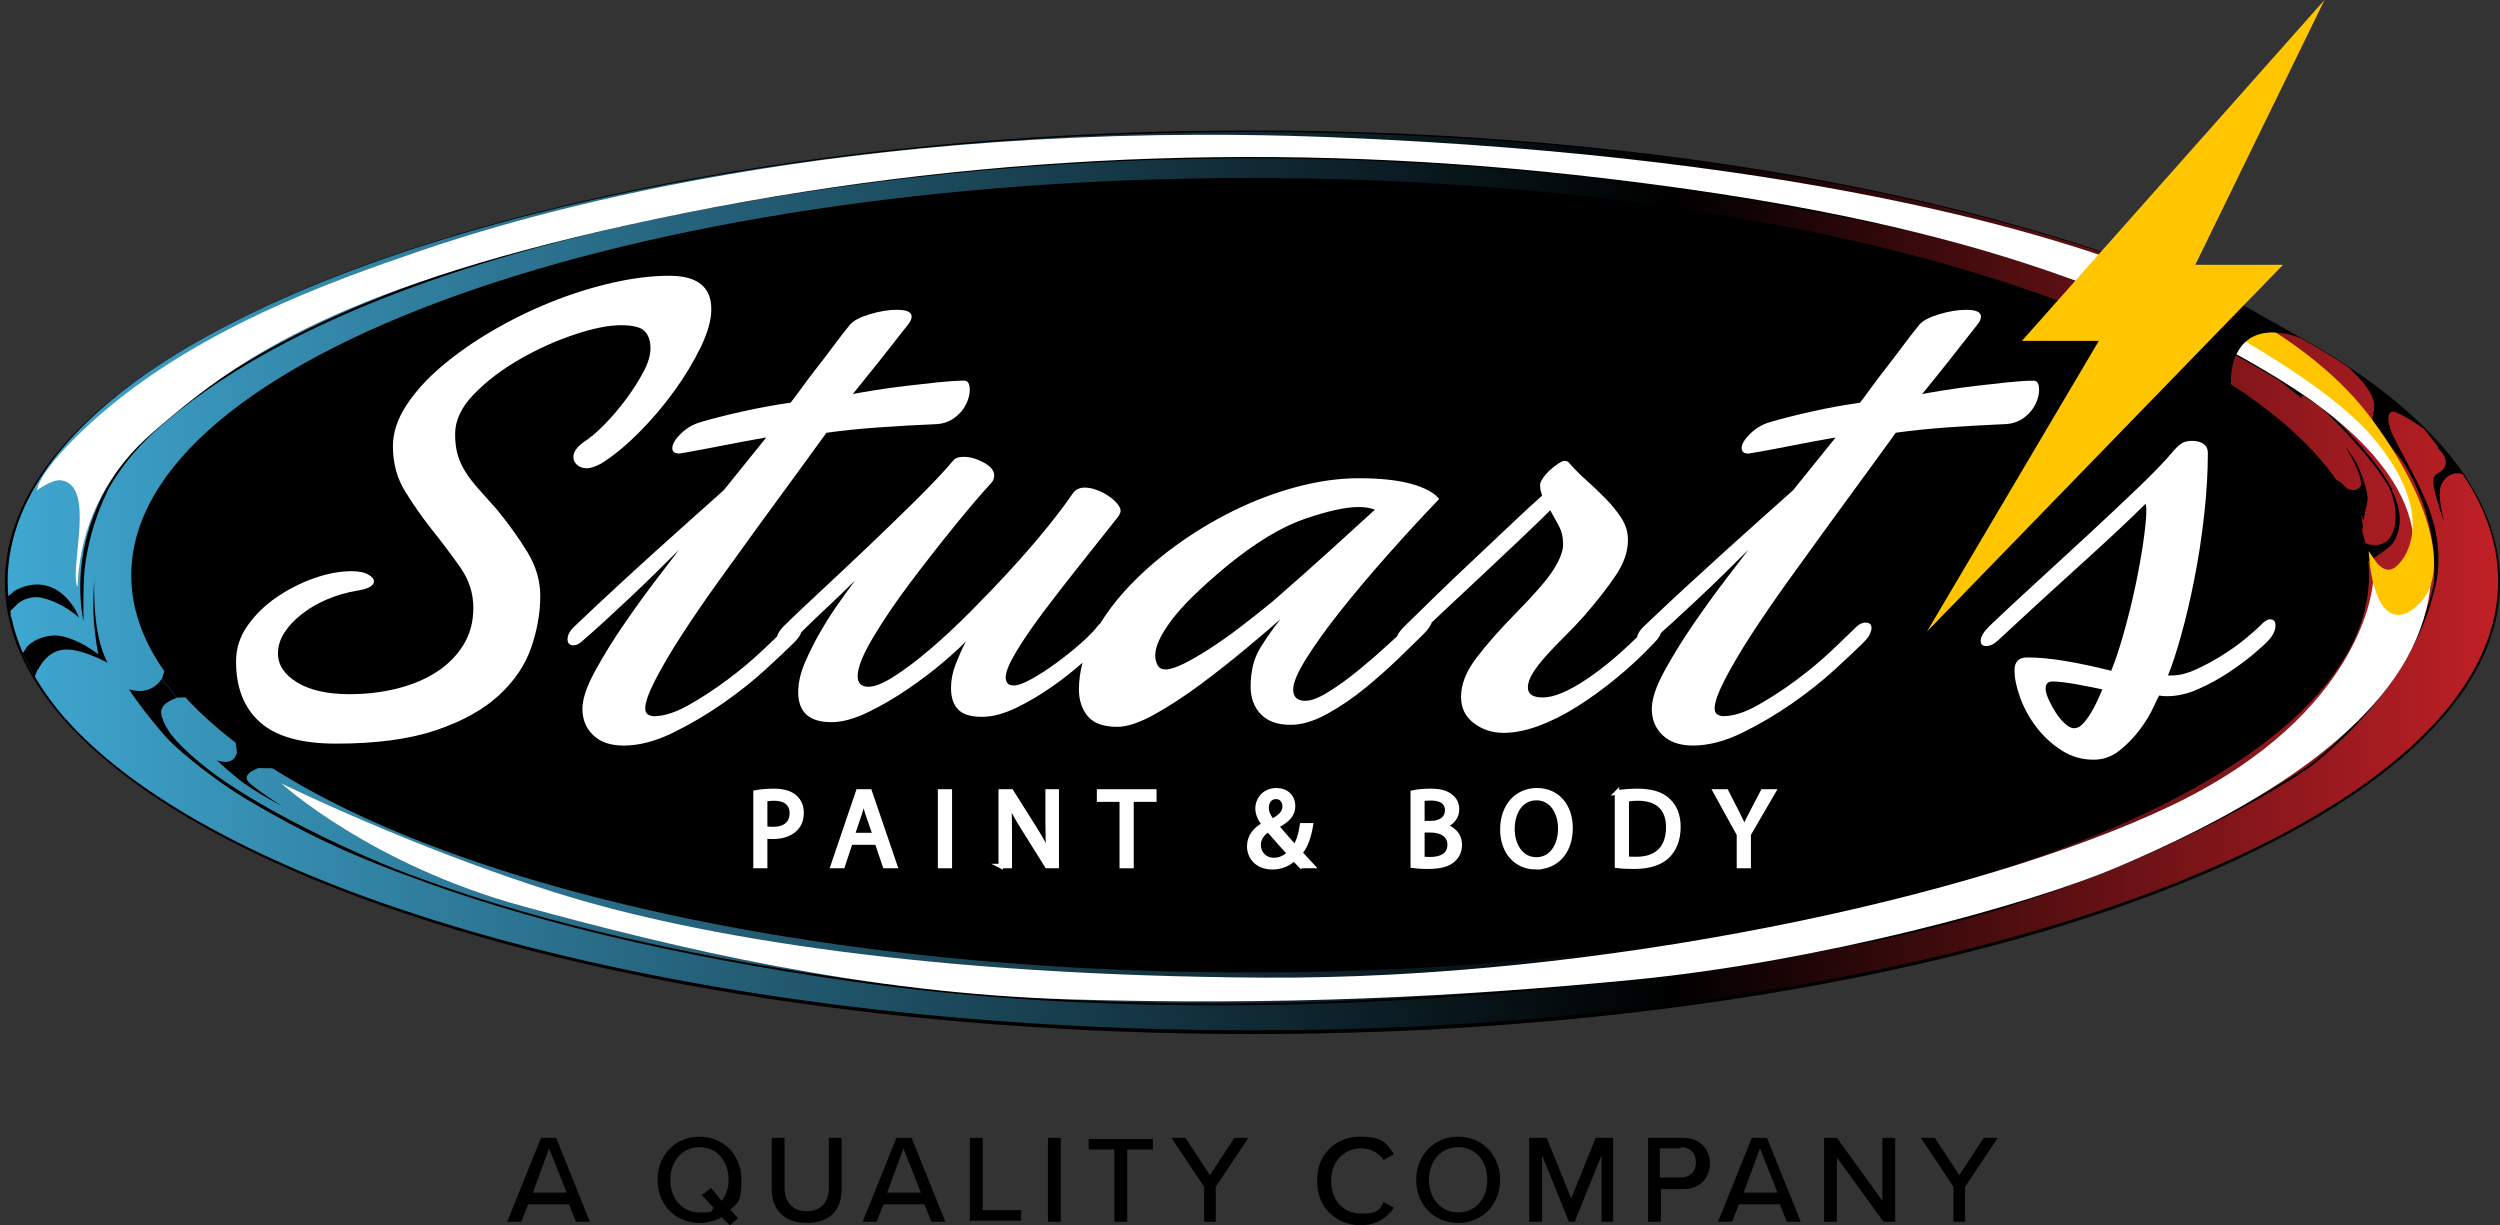 <?xml version="1.0" encoding="UTF-8"?>
<svg xmlns="http://www.w3.org/2000/svg" version="1.1" xmlns:xlink="http://www.w3.org/1999/xlink" viewBox="0 0 280.165 137.311">
  <rect x="0" y="0" width="280.165" height="137.311" fill="#333333" stroke="none"/>
  <defs>
    <style>
      .cls-1 {
        fill: #ffc600;
        stroke: #ffc600;
        stroke-width: .75px;
      }

      .cls-1, .cls-2, .cls-3, .cls-4 {
        stroke-miterlimit: 10;
      }

      .cls-2 {
        fill: url(#linear-gradient);
        stroke: url(#linear-gradient-2);
      }

      .cls-2, .cls-3 {
        stroke-width: .5px;
      }

      .cls-3, .cls-5 {
        fill: #fff;
      }

      .cls-3, .cls-4 {
        stroke: #fff;
      }

      .cls-6 {
        fill: url(#New_Gradient_Swatch_4-2);
      }

      .cls-7 {
        fill: none;
      }

      .cls-4 {
        display: none;
        fill: #231f20;
      }

      .cls-8 {
        fill: url(#New_Gradient_Swatch_4);
      }
    </style>
    <linearGradient id="New_Gradient_Swatch_4" data-name="New Gradient Swatch 4" x1=".942" y1="61.153" x2="279.715" y2="61.153" gradientUnits="userSpaceOnUse">
      <stop offset="0" stop-color="#06fcff"/>
      <stop offset=".506" stop-color="#000"/>
      <stop offset="1" stop-color="red"/>
    </linearGradient>
    <linearGradient id="New_Gradient_Swatch_4-2" data-name="New Gradient Swatch 4" x1="269.792" y1="47.089" x2="270.538" y2="47.089" xlink:href="#New_Gradient_Swatch_4"/>
    <linearGradient id="linear-gradient" x1="1.11" y1="65.128" x2="279.698" y2="65.128" gradientUnits="userSpaceOnUse">
      <stop offset="0" stop-color="#3fa7d1"/>
      <stop offset=".669" stop-color="#000"/>
      <stop offset="1" stop-color="#c02026"/>
    </linearGradient>
    <linearGradient id="linear-gradient-2" x1=".86" y1="65.128" x2="279.948" y2="65.128" gradientUnits="userSpaceOnUse">
      <stop offset="0" stop-color="#3fa7d1"/>
      <stop offset=".667" stop-color="#000"/>
      <stop offset="1" stop-color="#c02026"/>
    </linearGradient>
  </defs>
  <!-- Generator: Adobe Illustrator 28.6.0, SVG Export Plug-In . SVG Version: 1.2.0 Build 709)  -->
  <g>
    <g id="Layer_1">
      <rect class="cls-4" x="32.162" y="126.784" width="337.297" height="213.513"/>
      <g>
        <path d="M273.405,49.88l-1.244-.934c-.039-.043-.06-.066-.06-.066l.31.964c.369.417,2.664,1.943.555,3.053-1.373.723.371,4.118.889,6.55.326,1.538.098,3.615-.125,4.892.281-.916.668-2.162.623-3.949-.055-2.22-1.221-4.995-.402-6.242.582-.887,1.301-.945,1.869-.802,2.533,3.778,3.879,7.723,3.879,11.781,0,27.66-62.4,50.084-139.379,50.084-62.504,0-115.396-14.786-133.076-35.153,17.512,20.645,70.557,35.653,133.283,35.653,76.996,0,139.416-22.613,139.416-50.51,0-5.342-2.297-10.489-6.537-15.322Z"/>
        <path class="cls-7" d="M267.561,60.191c.574-.701,1.094-2.579.049-5.247-1.779-3.474-7.234-8.682-7.578-9.007-.123-.089-.846-.605-2.088-1.416.127.103.246.193.381.305,2.504,2.072,5.439,5.87,5.957,6.905.518,1.036,1.449,3.466,1.277,4.416-.174.949-.637,3.089-.637,3.089,0,0-.041-.113-.101-.279.201.579.367,1.162.508,1.747.193.068,1.438.458,2.232-.514Z"/>
        <path d="M265.737,64.463c0,8.578-6.777,16.591-18.52,23.401,11.77-6.802,18.568-14.804,18.568-23.361,0-.498-.031-.992-.076-1.486-.014.008-.035.02-.043.025.043.471.07.945.07,1.421Z"/>
        <path d="M265.329,60.705c-.141-.586-.307-1.168-.508-1.747-.051-.133-.113-.302-.186-.494-.67-1.758-1.623-3.485-2.852-5.172,1.727,2.395,2.912,4.867,3.506,7.4.002,0,.025.009.039.014Z"/>
        <path d="M14.473,64.503c0-24.648,56.371-44.699,125.658-44.699,58.406,0,107.631,14.248,121.652,33.488-13.928-19.318-63.123-33.594-121.685-33.594-69.389,0-125.639,20.042-125.639,44.765s56.25,44.765,125.639,44.765c45.312,0,85.018-8.549,107.119-21.364-22.133,12.791-61.853,21.337-107.086,21.337-69.287,0-125.658-20.051-125.658-44.698Z"/>
        <path d="M264.635,58.463c.072.192.135.361.186.494-.059-.165-.123-.33-.186-.494Z"/>
        <path d="M265.667,63.042c.008-.005.029-.017.043-.025-.072-.776-.199-1.546-.381-2.312-.014-.005-.037-.013-.039-.014-.594-2.533-1.779-5.005-3.506-7.4-14.021-19.239-63.246-33.488-121.652-33.488-69.287,0-125.658,20.051-125.658,44.699s56.371,44.698,125.658,44.698c45.232,0,84.953-8.546,107.086-21.337,11.742-6.809,18.52-14.823,18.52-23.401,0-.476-.027-.95-.07-1.421Z"/>
        <path class="cls-8" d="M16.307,42.247C6.487,49.106.942,56.884.942,65.128c0,5.2,2.207,10.215,6.301,14.931-3.984-4.697-6.133-9.686-6.133-14.856,0-8.266,5.48-16.068,15.197-22.955Z"/>
        <path class="cls-6" d="M269.792,46.745c.262.241.512.472.746.688-.244-.23-.492-.458-.746-.688Z"/>
        <g>
          <path d="M56.426,57.845c-.758-.848-1.428-1.598-2.008-2.247s-1.072-1.286-1.476-1.91c-.404-.623-.709-1.273-.91-1.948-.201-.674-.303-1.461-.303-2.359,0-1.547.707-3.045,2.121-4.495,1.414-1.447,3.119-2.746,5.115-3.895,1.994-1.149,4.039-2.072,6.137-2.771,2.094-.699,3.826-1.048,5.189-1.048s2.26.224,2.689.674c.428.449.644,1.099.644,1.948,0,.749-.266,1.623-.797,2.622-.529.999-1.174,2.01-1.932,3.034-.758,1.024-1.564,1.973-2.424,2.847-.859.874-1.643,1.535-2.348,1.984-.758.551-1.137,1.1-1.137,1.648,0,.35.139.65.416.899.277.251.645.374,1.098.374.404,0,.935-.174,1.592-.524,1.363-.849,2.777-2.01,4.242-3.483,1.465-1.472,2.791-3.033,3.978-4.681,1.185-1.648,2.17-3.283,2.955-4.906.783-1.623,1.174-3.034,1.174-4.232,0-2.497-1.566-3.745-4.697-3.745-1.969,0-4.103.262-6.402.786-2.299.524-4.598,1.249-6.894,2.172-2.299.924-4.508,2.01-6.629,3.258-2.121,1.249-4.004,2.572-5.645,3.97-1.641,1.398-2.955,2.858-3.939,4.381-.986,1.524-1.477,3.033-1.477,4.532,0,1.898.453,3.584,1.363,5.056.908,1.475,1.894,2.884,2.955,4.232,1.16,1.449,2.234,2.872,3.219,4.27.986,1.399,1.478,2.921,1.478,4.569,0,1.548-.367,2.921-1.1,4.12-.732,1.198-1.73,2.209-2.992,3.034-1.264.823-2.74,1.448-4.434,1.872-1.691.424-3.471.637-5.34.637-2.477,0-4.434-.436-5.871-1.311-1.441-.873-2.16-1.959-2.16-3.26,0-.797.238-1.572.719-2.321.48-.749,1.137-1.447,1.971-2.097.834-.649,1.781-1.199,2.842-1.648,1.06-.449,2.197-.774,3.41-.974,1.211-.199,1.818-.549,1.818-1.048,0-.249-.217-.499-.645-.749-.432-.25-1.049-.375-1.857-.375-1.312,0-2.715.262-4.205.787-1.49.523-2.891,1.235-4.203,2.134-1.315.899-2.4,1.96-3.258,3.184-.859,1.225-1.289,2.559-1.289,4.008,0,2.947.896,5.219,2.689,6.816,1.793,1.598,4.633,2.397,8.524,2.397,4.494,0,8.221-.5,11.176-1.498,2.955-1,5.303-2.297,7.045-3.895s2.955-3.383,3.637-5.355c.682-1.973,1.023-3.908,1.023-5.806,0-1.697-.48-3.333-1.439-4.906-.961-1.573-2.096-3.158-3.41-4.757Z"/>
          <path d="M227.194,47.771c.453-.274.834-.6,1.137-.974.303-.374.529-.774.682-1.199.15-.424.226-.811.226-1.161,0-.698-.201-1.047-.605-1.047-.758,0-1.742.062-2.955.186-1.211.125-2.437.262-3.674.412-1.238.15-2.4.313-3.484.487-1.088.176-1.883.312-2.389.412.859-1.048,1.844-2.271,2.955-3.67,1.111-1.397,2.172-2.746,3.184-4.044.199-.249.326-.45.379-.6.049-.15.074-.274.074-.374,0-.498-.557-.749-1.666-.749-.908,0-1.906.164-2.992.487-1.088.325-1.832.711-2.236,1.161-.605.75-1.225,1.549-1.855,2.398-.633.85-1.25,1.66-1.857,2.434-.605.775-1.162,1.512-1.666,2.21-.506.699-.936,1.272-1.287,1.723-1.77.25-3.549.574-5.342.974-1.793.401-3.371.799-4.734,1.198-.861.251-1.605.688-2.236,1.311-.631.626-.947,1.162-.947,1.61,0,.401.252.601.758.601.102,0,.19-.012.266-.039.076-.024.164-.037.266-.037,1.412-.249,2.941-.536,4.584-.861,1.641-.325,3.193-.611,4.658-.862l-4.773,5.918c-1.01.899-2.172,1.936-3.484,3.108-1.314,1.174-2.703,2.423-4.168,3.746-1.465,1.324-2.967,2.696-4.506,4.119-1.543,1.423-3.045,2.834-4.51,4.232-.461.417-.728.834-.807,1.25-1.926,1.886-3.769,3.433-5.533,4.631-2.096,1.422-3.777,2.134-5.039,2.134-1.109,0-1.666-.374-1.666-1.123,0-.499.189-1.048.568-1.648.379-.6.871-1.236,1.476-1.91.608-.675,1.289-1.387,2.045-2.135.76-.75,1.518-1.548,2.275-2.397,1.463-1.697,2.639-3.209,3.521-4.532.883-1.323,1.326-2.634,1.326-3.933,0-.849-.24-1.648-.719-2.398-.482-.749-1.061-1.472-1.744-2.172-.68-.699-1.4-1.385-2.158-2.059-.758-.675-1.439-1.36-2.045-2.061-.103-.099-.254-.149-.457-.149-.148,0-.377.101-.68.3-.305.2-.607.437-.91.711-.303.275-.568.574-.795.899-.228.325-.342.587-.342.786,0,.251.025.476.076.674.051.2.101.374.152.525-.961.85-2.111,1.91-3.447,3.183-1.34,1.274-2.728,2.584-4.168,3.933-1.439,1.348-2.853,2.697-4.242,4.045-1.391,1.348-2.59,2.522-3.6,3.52-.4.397-.666.759-.801,1.09-.248.229-.504.465-.766.708-1.139,1.049-2.301,2.06-3.486,3.033-1.187.975-2.324,1.797-3.41,2.472-1.086.675-1.957,1.013-2.613,1.013-.91,0-1.363-.424-1.363-1.273,0-.75.492-1.91,1.477-3.484.986-1.572,2.262-3.345,3.826-5.318,1.564-1.972,3.32-4.057,5.267-6.254,1.941-2.197,3.875-4.295,5.795-6.292-.557-.699-1.592-1.261-3.107-1.685-1.516-.424-3.484-.637-5.908-.637-2.225,0-4.547.325-6.971.974-2.424.649-4.799,1.548-7.121,2.696-2.324,1.149-4.521,2.485-6.592,4.007-2.072,1.524-3.902,3.159-5.492,4.906-1.088,1.194-2.018,2.423-2.797,3.686-.07.063-.141.13-.213.21-.453.599-1.123,1.285-2.006,2.059-.885.774-1.809,1.511-2.766,2.21-.961.7-1.869,1.287-2.728,1.76-.859.475-1.516.711-1.971.711-.353,0-.594-.086-.719-.261-.127-.175-.189-.387-.189-.637,0-.6.379-1.536,1.137-2.809.758-1.273,1.742-2.722,2.955-4.344,1.213-1.622,2.562-3.371,4.053-5.243,1.49-1.873,2.967-3.733,4.432-5.581.201-.3.305-.525.305-.674,0-.249-.127-.524-.381-.824-.252-.299-.58-.586-.984-.861-.404-.274-.846-.499-1.326-.674-.48-.175-.922-.263-1.324-.263-.607,0-1.062.225-1.365.674-.707,1.048-1.666,2.322-2.879,3.82-1.211,1.498-2.551,3.046-4.016,4.644-1.465,1.599-2.98,3.183-4.545,4.756-1.566,1.573-3.082,2.985-4.547,4.233-1.465,1.249-2.803,2.261-4.016,3.033-1.211.774-2.17,1.161-2.879,1.161-.807,0-1.211-.398-1.211-1.198,0-.948.58-2.397,1.742-4.345,1.16-1.947,2.551-3.994,4.166-6.142,1.617-2.147,3.246-4.231,4.889-6.254,1.641-2.022,2.965-3.582,3.976-4.682.252-.249.404-.461.455-.637.049-.174.076-.311.076-.412,0-.549-.393-1.036-1.176-1.461-.783-.423-1.527-.637-2.234-.637-.605,0-1.01.15-1.213.45-1.01,1.198-2.412,2.685-4.205,4.457-1.793,1.773-3.635,3.558-5.529,5.356-1.894,1.797-3.687,3.482-5.379,5.056-1.693,1.573-2.969,2.784-3.828,3.633-.412.411-.672.806-.777,1.187-.463.444-1.002.959-1.623,1.547-1.187,1.123-2.5,2.223-3.939,3.297-1.439,1.073-2.893,2.021-4.355,2.846-1.465.824-2.754,1.236-3.865,1.236-.252,0-.481-.062-.682-.189-.203-.124-.303-.361-.303-.712,0-.649.379-1.709,1.137-3.182.758-1.474,1.742-3.146,2.955-5.019,1.211-1.873,2.588-3.882,4.129-6.03,1.539-2.146,3.055-4.244,4.547-6.292,1.488-2.047,2.902-3.982,4.242-5.805,1.338-1.823,2.435-3.333,3.295-4.532,1.768-.249,3.699-.449,5.795-.599,2.096-.149,4.307-.273,6.631-.375.605-.049,1.137-.212,1.592-.486.453-.274.832-.6,1.135-.974.303-.374.531-.774.684-1.199.15-.424.227-.811.227-1.161,0-.698-.203-1.047-.607-1.047-.758,0-1.742.062-2.953.186-1.213.125-2.439.262-3.676.412-1.238.15-2.398.313-3.484.487-1.088.176-1.883.312-2.387.412.857-1.048,1.844-2.271,2.955-3.67,1.111-1.397,2.17-2.746,3.182-4.044.201-.249.328-.45.379-.6.049-.15.076-.274.076-.374,0-.498-.557-.749-1.668-.749-.908,0-1.906.164-2.992.487-1.086.325-1.83.711-2.234,1.161-.607.75-1.226,1.549-1.857,2.398-.631.85-1.25,1.66-1.855,2.434-.605.775-1.162,1.512-1.666,2.21-.506.699-.935,1.272-1.289,1.723-1.768.25-3.549.574-5.34.974-1.795.401-3.373.799-4.736,1.198-.859.251-1.603.688-2.236,1.311-.631.626-.945,1.162-.945,1.61,0,.401.252.601.758.601.1,0,.187-.012.266-.039.074-.024.162-.037.264-.037,1.414-.249,2.941-.536,4.584-.861,1.641-.325,3.195-.611,4.66-.862l-4.773,5.918c-1.012.899-2.174,1.936-3.486,3.108-1.312,1.174-2.701,2.423-4.166,3.746-1.465,1.324-2.969,2.696-4.508,4.119-1.541,1.423-3.043,2.834-4.508,4.232-.557.5-.834,1-.834,1.498,0,.449.228.675.682.675.252,0,.504-.1.758-.3.707-.6,1.553-1.348,2.539-2.247.984-.899,1.994-1.836,3.031-2.81,1.033-.974,2.031-1.935,2.99-2.883.959-.949,1.793-1.772,2.502-2.473-.455.6-1.277,1.674-2.463,3.221-1.187,1.548-2.4,3.221-3.637,5.019-1.238,1.797-2.338,3.571-3.295,5.318-.961,1.749-1.441,3.172-1.441,4.27,0,1.198.406,2.184,1.213,2.959.809.774,1.943,1.161,3.41,1.161,1.717,0,3.547-.475,5.492-1.423,1.945-.949,3.812-2.048,5.605-3.296,1.795-1.248,3.385-2.51,4.773-3.783,1.389-1.273,2.437-2.258,3.144-2.959.404-.398.67-.736.797-1.011.035-.079.064-.153.09-.225.15-.149.314-.31.492-.487.758-.749,1.553-1.51,2.387-2.284.834-.774,1.881-1.785,3.144-3.035-.353.5-.885,1.236-1.592,2.21-.707.974-1.414,2.061-2.121,3.258-.709,1.2-1.326,2.411-1.857,3.633-.529,1.224-.795,2.359-.795,3.408,0,2.246,1.238,3.371,3.713,3.371,1.213,0,2.588-.375,4.129-1.125,1.541-.748,3.055-1.635,4.545-2.658,1.49-1.023,2.816-2.033,3.978-3.033,1.162-.998,1.971-1.748,2.426-2.248-.406.799-.785,1.649-1.139,2.547-.354.899-.529,1.797-.529,2.697,0,1.048.266,1.848.795,2.397.529.551,1.428.824,2.691.824,1.16,0,2.434-.338,3.824-1.012,1.389-.674,2.74-1.472,4.055-2.397,1.213-.853,2.336-1.74,3.377-2.658-.267,1.006-.408,2.004-.408,2.996,0,1.198.33,2.197.986,2.996.654.797,1.766,1.198,3.332,1.198,1.111,0,2.514-.476,4.205-1.424,1.691-.948,3.408-2.071,5.152-3.37,1.742-1.299,3.422-2.622,5.037-3.971,1.617-1.348,2.904-2.446,3.865-3.296-.758.949-1.504,2.01-2.236,3.184-.732,1.174-1.098,2.633-1.098,4.381,0,1.248.379,2.273,1.137,3.071.758.798,1.867,1.198,3.334,1.198,1.262,0,2.639-.411,4.129-1.236,1.488-.822,2.916-1.797,4.279-2.921,1.365-1.123,2.627-2.247,3.789-3.37,1.162-1.123,2.045-1.984,2.652-2.584.512-.506.836-.959.977-1.36.529-.504,1.076-1.022,1.652-1.562,1.389-1.298,2.791-2.608,4.205-3.933,1.412-1.322,2.764-2.595,4.053-3.819,1.287-1.224,2.412-2.31,3.371-3.258.303.55.617,1.123.947,1.722.328.6.494,1.299.494,2.097,0,.75-.356,1.685-1.063,2.809-.707,1.124-2.096,2.734-4.166,4.831-1.818,1.849-3.309,3.533-4.471,5.057-1.162,1.523-1.742,2.984-1.742,4.381,0,1.25.478,2.236,1.439,2.959.959.724,2.07,1.087,3.334,1.087,1.211,0,2.523-.263,3.939-.787,1.412-.523,2.854-1.247,4.318-2.171,1.463-.924,2.941-1.998,4.432-3.222,1.49-1.224,2.891-2.534,4.205-3.933.383-.379.631-.746.75-1.102.394-.352.816-.731,1.271-1.146.986-.899,1.996-1.836,3.031-2.81,1.033-.974,2.031-1.935,2.992-2.883.959-.949,1.793-1.772,2.5-2.473-.453.6-1.275,1.674-2.463,3.221-1.187,1.548-2.398,3.221-3.637,5.019-1.238,1.797-2.336,3.571-3.295,5.318-.959,1.749-1.44,3.172-1.44,4.27,0,1.198.404,2.184,1.213,2.959.807.774,1.943,1.161,3.408,1.161,1.717,0,3.549-.475,5.494-1.423,1.943-.949,3.812-2.048,5.605-3.296,1.793-1.248,3.385-2.51,4.773-3.783,1.389-1.273,2.435-2.258,3.144-2.959.404-.398.67-.736.795-1.011.125-.273.189-.511.189-.711,0-.399-.227-.599-.682-.599-.353,0-.707.175-1.06.525-.605.598-1.504,1.46-2.689,2.583-1.187,1.123-2.5,2.223-3.939,3.297-1.439,1.073-2.893,2.021-4.357,2.846-1.465.824-2.752,1.236-3.863,1.236-.254,0-.48-.062-.682-.189-.203-.124-.303-.361-.303-.712,0-.649.379-1.709,1.135-3.182.758-1.474,1.744-3.146,2.955-5.019,1.213-1.873,2.588-3.882,4.129-6.03,1.541-2.146,3.057-4.244,4.547-6.292,1.488-2.047,2.904-3.982,4.242-5.805,1.338-1.823,2.437-3.333,3.295-4.532,1.77-.249,3.699-.449,5.797-.599,2.096-.149,4.307-.273,6.631-.375.605-.049,1.135-.212,1.59-.486ZM143.37,68.108c-1.213.999-2.424,1.959-3.637,2.883-1.213.925-2.361,1.737-3.447,2.435-1.088.699-2.059,1.262-2.916,1.686-.859.425-1.541.637-2.047.637-.404,0-.695-.161-.871-.487-.176-.323-.264-.685-.264-1.086,0-.998.605-2.309,1.818-3.932,1.211-1.622,3.258-3.633,6.137-6.03,3.23-2.646,6.148-4.42,8.75-5.318,2.602-.899,4.633-1.348,6.1-1.348.705,0,1.313.1,1.818.299-1.365,1.249-3.082,2.809-5.152,4.682-2.072,1.872-4.168,3.732-6.289,5.581Z"/>
          <path d="M255.122,70.129c-.303,0-.656.224-1.06.674-.404.4-.984.911-1.742,1.535-.758.625-1.617,1.236-2.576,1.835-.961.6-1.932,1.124-2.916,1.573-.986.449-1.883.674-2.689.674h-.455c.455-1.098.947-2.596,1.476-4.494.531-1.897,1.024-3.994,1.479-6.292.455-2.297.82-4.681,1.098-7.153.277-2.472.418-4.806.418-7.003,0-.449-.166-.786-.494-1.011-.328-.224-.744-.337-1.248-.337-.406,0-.748.064-1.023.187-.279.126-.619.413-1.023.862-.859,1.048-2.148,2.396-3.863,4.044-1.719,1.649-3.574,3.397-5.568,5.244-1.996,1.849-4.004,3.696-6.024,5.543-2.021,1.848-3.764,3.471-5.228,4.869-.654.65-.984,1.199-.984,1.648,0,.4.201.6.605.6s.809-.175,1.213-.525c3.383-3.145,6.527-6.029,9.432-8.651,2.904-2.622,5.316-4.88,7.236-6.779.049.15.076.376.076.674,0,.85-.113,2.061-.342,3.633-.227,1.573-.529,3.247-.908,5.019-.379,1.773-.809,3.509-1.289,5.206-.48,1.697-.947,3.096-1.4,4.194-1.769-.449-3.461-.809-5.078-1.086-1.615-.273-3.055-.411-4.318-.411-.959,0-1.439.475-1.439,1.422,0,.9.215,1.936.644,3.109.43,1.174,1.035,2.274,1.818,3.295.783,1.024,1.717,1.885,2.805,2.586,1.084.697,2.283,1.048,3.598,1.048,1.06,0,2.019-.337,2.879-1.011.857-.676,1.615-1.449,2.273-2.322.654-.875,1.16-1.697,1.516-2.473.351-.774.58-1.236.682-1.385.201.051.504.074.908.074,1.111,0,2.26-.262,3.447-.786,1.185-.524,2.31-1.136,3.371-1.835,1.062-.699,2.008-1.398,2.842-2.098.834-.699,1.402-1.223,1.705-1.572.504-.55.758-1.099.758-1.648,0-.45-.203-.674-.607-.674ZM235.764,79.269c-.227.499-.481.973-.758,1.422s-.566.836-.869,1.161c-.305.325-.633.487-.986.487-.303,0-.644-.176-1.023-.525-.377-.35-.719-.76-1.023-1.234-.303-.475-.566-.962-.795-1.461-.226-.499-.34-.898-.34-1.199,0-.549.252-.824.758-.824.252,0,.617.025,1.098.075.48.051.986.126,1.516.226.531.101,1.06.199,1.592.299.529.102.996.2,1.4.301-.152.349-.34.774-.568,1.273Z"/>
        </g>
        <g>
          <path class="cls-5" d="M55.7,57.118c-.758-.849-1.428-1.598-2.008-2.247-.58-.649-1.072-1.286-1.477-1.91-.406-.624-.709-1.274-.91-1.948-.201-.674-.303-1.461-.303-2.359,0-1.548.707-3.045,2.121-4.495,1.414-1.448,3.119-2.746,5.113-3.895,1.996-1.148,4.041-2.072,6.139-2.771,2.094-.699,3.826-1.049,5.189-1.049s2.26.225,2.689.674c.428.45.644,1.099.644,1.948,0,.75-.266,1.624-.797,2.622-.529,1-1.174,2.011-1.932,3.034-.758,1.024-1.564,1.974-2.424,2.847-.859.874-1.642,1.536-2.35,1.985-.756.55-1.137,1.099-1.137,1.648,0,.35.139.65.418.899.275.25.643.374,1.098.374.404,0,.934-.175,1.592-.524,1.363-.849,2.777-2.01,4.242-3.483,1.465-1.472,2.791-3.033,3.978-4.681,1.186-1.648,2.17-3.284,2.955-4.906.781-1.623,1.174-3.034,1.174-4.232,0-2.497-1.566-3.746-4.697-3.746-1.969,0-4.105.262-6.402.787-2.299.524-4.598,1.248-6.894,2.171-2.299.925-4.508,2.011-6.629,3.258-2.123,1.249-4.004,2.573-5.644,3.971-1.643,1.398-2.955,2.858-3.939,4.381-.986,1.524-1.477,3.033-1.477,4.532,0,1.898.453,3.583,1.363,5.056.908,1.474,1.895,2.884,2.955,4.232,1.16,1.449,2.234,2.872,3.219,4.27.986,1.399,1.478,2.921,1.478,4.569,0,1.548-.367,2.921-1.1,4.12-.732,1.198-1.73,2.209-2.992,3.034-1.264.823-2.74,1.448-4.434,1.872-1.691.424-3.471.637-5.34.637-2.476,0-4.434-.436-5.871-1.311-1.441-.873-2.16-1.959-2.16-3.26,0-.797.238-1.572.719-2.321.48-.749,1.137-1.447,1.971-2.097.834-.649,1.781-1.199,2.842-1.648,1.061-.45,2.197-.774,3.408-.974,1.213-.199,1.818-.549,1.818-1.049,0-.248-.215-.499-.643-.749-.432-.249-1.049-.374-1.857-.374-1.315,0-2.715.262-4.205.787-1.49.524-2.891,1.235-4.203,2.134-1.316.899-2.4,1.961-3.26,3.184-.857,1.224-1.287,2.559-1.287,4.008,0,2.946.896,5.218,2.69,6.816,1.793,1.598,4.633,2.396,8.523,2.396,4.494,0,8.221-.5,11.176-1.498,2.955-1,5.303-2.297,7.045-3.895,1.742-1.599,2.955-3.383,3.637-5.357.682-1.971,1.023-3.906,1.023-5.804,0-1.697-.48-3.334-1.439-4.906-.961-1.573-2.098-3.159-3.41-4.757Z"/>
          <path class="cls-5" d="M226.467,47.044c.453-.274.834-.6,1.137-.974.303-.376.529-.774.682-1.199.15-.424.227-.811.227-1.161,0-.698-.201-1.049-.605-1.049-.758,0-1.742.064-2.955.188-1.213.125-2.437.262-3.674.412-1.238.149-2.4.313-3.484.486-1.088.177-1.883.313-2.389.413.859-1.048,1.844-2.271,2.955-3.67,1.111-1.397,2.172-2.746,3.184-4.045.199-.249.326-.449.377-.599.051-.15.076-.274.076-.376,0-.499-.557-.749-1.666-.749-.908,0-1.906.163-2.992.487-1.088.325-1.832.711-2.236,1.161-.605.748-1.225,1.549-1.855,2.396-.633.85-1.25,1.661-1.857,2.435-.606.775-1.162,1.511-1.666,2.209-.506.7-.936,1.273-1.287,1.724-1.769.25-3.551.574-5.342.974-1.793.4-3.371.799-4.736,1.198-.859.251-1.603.688-2.234,1.311-.631.625-.947,1.162-.947,1.61,0,.401.252.6.758.6.102,0,.189-.012.266-.038.076-.025.164-.037.266-.037,1.412-.249,2.941-.536,4.584-.862,1.641-.324,3.193-.61,4.658-.861l-4.773,5.917c-1.01.899-2.172,1.936-3.484,3.109-1.314,1.174-2.703,2.423-4.168,3.745-1.465,1.324-2.967,2.697-4.508,4.12-1.541,1.423-3.043,2.834-4.508,4.232-.463.417-.729.833-.807,1.248-1.926,1.887-3.769,3.434-5.533,4.632-2.096,1.422-3.777,2.134-5.039,2.134-1.111,0-1.666-.374-1.666-1.123,0-.499.189-1.048.568-1.647s.871-1.236,1.477-1.91c.607-.675,1.289-1.387,2.045-2.135.76-.75,1.518-1.548,2.275-2.398,1.463-1.697,2.639-3.208,3.521-4.532.883-1.322,1.326-2.633,1.326-3.932,0-.849-.24-1.648-.719-2.398-.482-.749-1.062-1.472-1.744-2.173-.682-.698-1.402-1.384-2.158-2.06-.758-.674-1.439-1.359-2.045-2.06-.103-.099-.254-.149-.457-.149-.15,0-.377.1-.682.3-.303.2-.605.437-.908.71-.303.275-.568.575-.795.9-.228.325-.342.587-.342.786,0,.25.025.476.076.674.051.2.102.375.15.525-.959.85-2.109,1.909-3.447,3.183-1.338,1.273-2.726,2.584-4.166,3.933-1.439,1.348-2.853,2.696-4.242,4.044-1.391,1.349-2.59,2.523-3.6,3.521-.4.396-.666.759-.801,1.09-.248.23-.504.464-.766.708-1.139,1.049-2.301,2.059-3.486,3.033-1.187.975-2.324,1.797-3.41,2.472-1.086.675-1.957,1.013-2.613,1.013-.91,0-1.363-.424-1.363-1.275,0-.748.492-1.908,1.476-3.483.984-1.572,2.26-3.345,3.826-5.318,1.564-1.973,3.32-4.057,5.266-6.254,1.943-2.197,3.877-4.295,5.797-6.293-.557-.698-1.592-1.26-3.107-1.684-1.516-.424-3.484-.638-5.91-.638-2.223,0-4.545.326-6.969.974-2.424.65-4.801,1.549-7.123,2.697-2.322,1.149-4.521,2.485-6.59,4.007-2.072,1.524-3.902,3.159-5.494,4.906-1.086,1.194-2.016,2.423-2.795,3.686-.07.063-.141.13-.213.21-.455.598-1.125,1.286-2.008,2.06-.883.774-1.807,1.511-2.764,2.21-.961.699-1.869,1.285-2.728,1.76-.859.475-1.516.711-1.971.711-.353,0-.594-.086-.719-.262-.127-.174-.19-.386-.19-.637,0-.599.379-1.535,1.137-2.809.758-1.273,1.742-2.722,2.953-4.344,1.215-1.623,2.564-3.372,4.055-5.243,1.49-1.873,2.967-3.733,4.432-5.581.201-.3.305-.525.305-.674,0-.249-.127-.524-.381-.824-.252-.3-.58-.586-.984-.861-.404-.274-.846-.499-1.326-.675-.481-.174-.922-.262-1.326-.262-.605,0-1.06.225-1.363.674-.707,1.048-1.666,2.322-2.879,3.819-1.211,1.499-2.551,3.046-4.016,4.644-1.465,1.6-2.981,3.184-4.545,4.757-1.566,1.573-3.082,2.985-4.547,4.232-1.465,1.249-2.803,2.259-4.016,3.033-1.211.774-2.172,1.161-2.879,1.161-.807,0-1.211-.398-1.211-1.198,0-.948.58-2.398,1.742-4.344,1.16-1.948,2.551-3.995,4.166-6.142,1.617-2.146,3.246-4.233,4.887-6.254,1.643-2.023,2.967-3.582,3.979-4.682.252-.249.404-.461.455-.637.049-.174.076-.311.076-.412,0-.549-.393-1.036-1.176-1.461-.783-.424-1.529-.637-2.234-.637-.605,0-1.012.15-1.213.45-1.01,1.198-2.412,2.685-4.205,4.457-1.793,1.773-3.637,3.558-5.529,5.356-1.895,1.797-3.688,3.483-5.379,5.056-1.693,1.573-2.969,2.784-3.828,3.633-.412.41-.674.806-.777,1.188-.463.444-1.002.959-1.623,1.546-1.187,1.123-2.5,2.223-3.939,3.295-1.439,1.075-2.893,2.024-4.355,2.848-1.465.824-2.754,1.236-3.865,1.236-.252,0-.48-.062-.682-.189-.203-.124-.303-.361-.303-.712,0-.648.379-1.71,1.137-3.184.758-1.472,1.742-3.144,2.955-5.018,1.211-1.873,2.588-3.882,4.129-6.03,1.539-2.146,3.055-4.243,4.545-6.291,1.49-2.047,2.904-3.982,4.244-5.805,1.338-1.823,2.435-3.333,3.295-4.532,1.768-.249,3.699-.449,5.795-.599,2.096-.149,4.307-.273,6.631-.375.606-.049,1.137-.212,1.59-.486.455-.274.834-.6,1.137-.974.303-.376.531-.774.682-1.199.152-.424.228-.811.228-1.161,0-.698-.203-1.049-.607-1.049-.758,0-1.742.064-2.953.188-1.213.125-2.439.262-3.676.412-1.238.149-2.4.313-3.484.486-1.088.177-1.883.313-2.387.413.857-1.048,1.842-2.271,2.955-3.67,1.109-1.397,2.17-2.746,3.182-4.045.201-.249.328-.449.379-.599.049-.15.076-.274.076-.376,0-.499-.557-.749-1.668-.749-.908,0-1.906.163-2.992.487-1.086.325-1.83.711-2.234,1.161-.607.748-1.227,1.549-1.857,2.396-.631.85-1.25,1.661-1.855,2.435-.605.775-1.164,1.511-1.666,2.209-.506.7-.936,1.273-1.289,1.724-1.768.25-3.549.574-5.342.974-1.793.4-3.371.799-4.734,1.198-.859.251-1.605.688-2.236,1.311-.631.625-.945,1.162-.945,1.61,0,.401.252.6.756.6.102,0,.189-.012.266-.038.076-.025.164-.037.266-.037,1.414-.249,2.941-.536,4.584-.862,1.641-.324,3.193-.61,4.66-.861l-4.773,5.917c-1.012.899-2.174,1.936-3.486,3.109-1.312,1.174-2.701,2.423-4.166,3.745-1.467,1.324-2.969,2.697-4.508,4.12-1.541,1.423-3.043,2.834-4.508,4.232-.557.5-.834.999-.834,1.498,0,.449.229.674.682.674.252,0,.504-.099.758-.299.707-.599,1.553-1.349,2.539-2.247.984-.899,1.994-1.836,3.029-2.81,1.035-.974,2.033-1.935,2.992-2.884.959-.948,1.793-1.771,2.5-2.472-.453.6-1.275,1.673-2.461,3.221-1.187,1.548-2.4,3.221-3.637,5.019-1.238,1.797-2.338,3.571-3.295,5.318-.961,1.749-1.441,3.172-1.441,4.27,0,1.198.404,2.184,1.213,2.959.809.774,1.943,1.161,3.41,1.161,1.717,0,3.547-.475,5.492-1.424,1.945-.948,3.812-2.047,5.605-3.295,1.793-1.248,3.385-2.51,4.773-3.783,1.389-1.274,2.437-2.26,3.144-2.959.404-.399.668-.736.795-1.011.037-.079.066-.153.092-.226.15-.148.315-.31.492-.486.758-.749,1.553-1.51,2.387-2.284.834-.774,1.881-1.785,3.145-3.035-.354.501-.885,1.236-1.592,2.21-.709.974-1.414,2.06-2.121,3.258-.709,1.198-1.326,2.411-1.857,3.633-.529,1.224-.795,2.359-.795,3.408,0,2.246,1.238,3.371,3.713,3.371,1.213,0,2.588-.375,4.129-1.125,1.541-.748,3.055-1.635,4.545-2.658,1.49-1.023,2.816-2.033,3.979-3.033,1.162-.998,1.971-1.748,2.426-2.248-.406.799-.785,1.648-1.139,2.547-.353.899-.529,1.797-.529,2.697,0,1.048.266,1.848.795,2.397.529.551,1.428.824,2.689.824,1.162,0,2.435-.338,3.826-1.012,1.389-.674,2.74-1.472,4.055-2.398,1.213-.852,2.336-1.739,3.377-2.657-.268,1.006-.408,2.004-.408,2.994,0,1.199.33,2.199.986,2.998.654.797,1.766,1.197,3.332,1.197,1.109,0,2.512-.475,4.205-1.423,1.691-.948,3.408-2.071,5.152-3.37,1.742-1.299,3.422-2.622,5.037-3.971,1.617-1.348,2.904-2.446,3.865-3.295-.758.949-1.504,2.01-2.236,3.182-.732,1.176-1.098,2.635-1.098,4.383,0,1.248.379,2.274,1.137,3.071.758.798,1.867,1.198,3.332,1.198,1.264,0,2.641-.411,4.131-1.236,1.488-.824,2.916-1.797,4.279-2.921,1.365-1.124,2.627-2.247,3.789-3.37,1.162-1.125,2.045-1.986,2.652-2.584.512-.505.836-.958.977-1.36.527-.504,1.074-1.021,1.652-1.561,1.389-1.298,2.789-2.608,4.205-3.933,1.412-1.323,2.764-2.595,4.053-3.82,1.287-1.223,2.412-2.309,3.371-3.259.303.551.617,1.124.947,1.724.328.599.492,1.299.492,2.097,0,.749-.353,1.685-1.06,2.809-.707,1.124-2.098,2.734-4.166,4.831-1.818,1.849-3.309,3.533-4.471,5.057-1.162,1.524-1.742,2.984-1.742,4.381,0,1.249.479,2.236,1.439,2.959.959.724,2.07,1.086,3.332,1.086,1.213,0,2.525-.262,3.941-.786,1.412-.524,2.854-1.248,4.318-2.173,1.463-.923,2.941-1.996,4.432-3.221,1.49-1.223,2.891-2.533,4.205-3.932.383-.379.631-.747.75-1.102.394-.352.816-.731,1.271-1.146.986-.899,1.996-1.836,3.031-2.81,1.033-.974,2.031-1.935,2.992-2.884.959-.948,1.793-1.771,2.5-2.472-.453.6-1.275,1.673-2.463,3.221-1.188,1.548-2.398,3.221-3.637,5.019-1.238,1.797-2.336,3.571-3.295,5.318-.959,1.749-1.439,3.172-1.439,4.27,0,1.198.404,2.184,1.213,2.959.807.774,1.943,1.161,3.408,1.161,1.717,0,3.549-.475,5.494-1.424,1.943-.948,3.812-2.047,5.605-3.295,1.793-1.248,3.383-2.51,4.773-3.783,1.389-1.274,2.435-2.26,3.144-2.959.404-.399.668-.736.795-1.011.125-.274.19-.511.19-.711,0-.399-.227-.599-.682-.599-.354,0-.709.175-1.061.523-.605.6-1.504,1.462-2.689,2.585-1.187,1.123-2.5,2.223-3.939,3.295-1.439,1.075-2.893,2.024-4.357,2.848-1.465.824-2.754,1.236-3.863,1.236-.254,0-.48-.062-.682-.189-.203-.124-.303-.361-.303-.712,0-.648.379-1.71,1.135-3.184.758-1.472,1.744-3.144,2.955-5.018,1.213-1.873,2.588-3.882,4.129-6.03,1.541-2.146,3.057-4.243,4.547-6.291,1.488-2.047,2.904-3.982,4.242-5.805,1.338-1.823,2.437-3.333,3.295-4.532,1.769-.249,3.699-.449,5.797-.599,2.096-.149,4.307-.273,6.629-.375.607-.049,1.137-.212,1.592-.486ZM142.643,67.381c-1.213.999-2.424,1.959-3.637,2.883-1.213.925-2.361,1.735-3.447,2.435-1.088.699-2.059,1.262-2.916,1.686-.859.425-1.541.637-2.047.637-.404,0-.695-.161-.871-.487-.178-.323-.264-.687-.264-1.086,0-.998.605-2.309,1.816-3.932,1.213-1.623,3.26-3.633,6.139-6.03,3.23-2.647,6.148-4.42,8.75-5.319,2.601-.899,4.633-1.348,6.098-1.348.707,0,1.314.101,1.818.3-1.363,1.249-3.08,2.809-5.15,4.681-2.072,1.873-4.168,3.733-6.289,5.582Z"/>
          <path class="cls-5" d="M254.395,69.403c-.303,0-.656.224-1.061.674-.404.399-.984.911-1.742,1.535-.758.626-1.617,1.237-2.576,1.835-.961.6-1.932,1.124-2.916,1.573-.986.449-1.883.674-2.69.674h-.455c.455-1.098.947-2.596,1.477-4.494.531-1.897,1.023-3.995,1.478-6.292.455-2.297.82-4.681,1.098-7.153.277-2.472.418-4.806.418-7.003,0-.449-.166-.786-.494-1.011-.328-.225-.744-.338-1.25-.338-.404,0-.746.064-1.022.188-.279.127-.619.413-1.023.862-.859,1.048-2.148,2.396-3.863,4.044-1.719,1.648-3.574,3.397-5.568,5.244-1.996,1.848-4.004,3.696-6.023,5.543-2.022,1.848-3.764,3.471-5.229,4.869-.654.65-.984,1.199-.984,1.648,0,.399.201.6.605.6s.809-.175,1.213-.525c3.383-3.146,6.527-6.029,9.432-8.651s5.316-4.88,7.236-6.779c.049.149.076.374.076.674,0,.85-.115,2.06-.342,3.633-.227,1.573-.531,3.247-.908,5.019-.379,1.773-.809,3.509-1.289,5.205-.48,1.698-.947,3.097-1.4,4.195-1.769-.449-3.461-.81-5.078-1.086-1.615-.273-3.055-.411-4.318-.411-.959,0-1.439.475-1.439,1.422,0,.9.215,1.936.644,3.109.43,1.174,1.035,2.273,1.818,3.295.783,1.023,1.717,1.885,2.805,2.584,1.084.699,2.283,1.05,3.598,1.05,1.061,0,2.02-.338,2.879-1.013.857-.674,1.615-1.447,2.273-2.321.654-.874,1.16-1.697,1.516-2.472.352-.773.58-1.236.68-1.385.203.051.506.074.91.074,1.111,0,2.26-.262,3.447-.787,1.186-.523,2.311-1.135,3.371-1.834,1.061-.699,2.008-1.398,2.842-2.099.834-.698,1.402-1.222,1.705-1.573.504-.548.758-1.097.758-1.646,0-.45-.203-.674-.607-.674ZM235.038,78.542c-.227.499-.48.973-.758,1.422-.277.449-.566.836-.871,1.161-.303.325-.631.487-.984.487-.303,0-.645-.176-1.023-.525-.377-.35-.721-.76-1.023-1.234-.303-.475-.566-.962-.795-1.461-.227-.499-.34-.899-.34-1.199,0-.549.252-.824.756-.824.254,0,.619.025,1.1.075.48.051.986.126,1.516.226.531.1,1.061.199,1.592.299.529.101.996.2,1.4.299-.152.351-.34.775-.568,1.275Z"/>
        </g>
        <g>
          <path class="cls-3" d="M84.669,88.806c.521-.1,1.203-.174,2.072-.174,1.066,0,1.848.248,2.344.695.459.396.744,1.004.744,1.748,0,.758-.223,1.353-.656,1.787-.572.607-1.502.918-2.557.918-.322,0-.619-.013-.867-.074v3.35h-1.08v-8.25ZM85.749,92.825c.234.062.545.086.893.086,1.314,0,2.096-.645,2.096-1.773,0-1.116-.781-1.65-1.973-1.65-.471,0-.83.051-1.016.088v3.25Z"/>
          <path class="cls-3" d="M95.309,94.425l-.867,2.631h-1.117l2.842-8.361h1.301l2.854,8.361h-1.152l-.894-2.631h-2.965ZM98.051,93.581l-.832-2.406c-.172-.545-.297-1.042-.422-1.525h-.037c-.111.483-.248,1.004-.408,1.514l-.818,2.418h2.518Z"/>
          <path class="cls-3" d="M106.444,88.694v8.361h-1.092v-8.361h1.092Z"/>
          <path class="cls-3" d="M112.147,97.056v-8.361h1.191l2.666,4.23c.609.979,1.105,1.848,1.488,2.717l.039-.014c-.1-1.115-.125-2.133-.125-3.424v-3.51h1.018v8.361h-1.092l-2.654-4.243c-.584-.931-1.143-1.886-1.551-2.791l-.037.013c.06,1.055.074,2.059.074,3.448v3.573h-1.018Z"/>
          <path class="cls-3" d="M125.712,89.612h-2.543v-.918h6.191v.918h-2.557v7.443h-1.092v-7.443Z"/>
          <path class="cls-3" d="M145.788,97.056c-.234-.236-.459-.472-.781-.807-.719.657-1.514.942-2.443.942-1.625,0-2.568-1.091-2.568-2.345,0-1.141.682-1.91,1.639-2.443v-.037c-.422-.546-.707-1.154-.707-1.75,0-1.017.744-2.059,2.133-2.059,1.043,0,1.848.682,1.848,1.773,0,.881-.508,1.576-1.836,2.233v.037c.707.831,1.502,1.737,2.035,2.333.385-.584.644-1.391.807-2.444h.992c-.223,1.315-.584,2.356-1.203,3.089.447.471.881.943,1.377,1.476h-1.291ZM142.762,96.373c.719,0,1.314-.323,1.711-.757-.496-.533-1.426-1.562-2.344-2.63-.459.285-1.08.819-1.08,1.699,0,.956.695,1.688,1.699,1.688h.014ZM142.985,89.302c-.682,0-1.043.57-1.043,1.216,0,.595.285,1.054.633,1.501.857-.484,1.391-.93,1.391-1.638,0-.509-.285-1.079-.969-1.079h-.012Z"/>
          <path class="cls-3" d="M158.321,88.817c.473-.111,1.228-.185,1.973-.185,1.08,0,1.775.185,2.283.607.434.323.707.819.707,1.477,0,.818-.545,1.525-1.414,1.836v.037c.795.186,1.725.844,1.725,2.084,0,.721-.285,1.266-.721,1.676-.57.533-1.512.781-2.877.781-.744,0-1.314-.05-1.676-.1v-8.213ZM159.401,92.241h.98c1.129,0,1.799-.608,1.799-1.414,0-.967-.732-1.364-1.824-1.364-.496,0-.781.038-.955.075v2.703ZM159.401,96.236c.223.037.521.05.906.05,1.115,0,2.146-.41,2.146-1.625,0-1.129-.98-1.613-2.16-1.613h-.893v3.188Z"/>
          <path class="cls-3" d="M172.124,97.192c-2.221,0-3.76-1.712-3.76-4.242,0-2.655,1.639-4.392,3.871-4.392,2.295,0,3.771,1.749,3.771,4.23,0,2.865-1.75,4.403-3.871,4.403h-.012ZM172.173,96.312c1.713,0,2.68-1.576,2.68-3.475,0-1.662-.867-3.398-2.666-3.398s-2.693,1.674-2.693,3.486c0,1.761.969,3.387,2.668,3.387h.012Z"/>
          <path class="cls-3" d="M181.21,88.806c.67-.1,1.451-.174,2.309-.174,1.549,0,2.654.348,3.385,1.029.758.683,1.191,1.662,1.191,3.016,0,1.363-.434,2.48-1.203,3.25-.793.781-2.084,1.203-3.709,1.203-.781,0-1.414-.025-1.973-.1v-8.225ZM182.301,96.212c.273.049.67.049,1.092.049,2.307.013,3.561-1.289,3.561-3.547.012-1.998-1.103-3.227-3.387-3.227-.559,0-.98.051-1.266.112v6.612Z"/>
          <path class="cls-3" d="M194.876,97.056v-3.549l-2.654-4.812h1.24l1.18,2.307c.309.633.57,1.142.83,1.725h.025c.223-.546.521-1.092.844-1.725l1.203-2.307h1.215l-2.791,4.801v3.56h-1.092Z"/>
        </g>
        <path d="M140.137,109.899c-69.521,0-126.08-20.325-126.08-45.31s56.559-45.31,126.08-45.31,126.076,20.326,126.076,45.31-56.557,45.31-126.076,45.31ZM140.137,20.368c-68.92,0-124.99,19.837-124.99,44.22s56.07,44.22,124.99,44.22,124.986-19.837,124.986-44.22-56.068-44.22-124.986-44.22Z"/>
        <g>
          <path d="M140.358,14.624C63.268,14.624.551,37.336.551,65.254s62.717,50.628,139.807,50.628,139.807-22.712,139.807-50.628S217.448,14.624,140.358,14.624ZM140.358,114.792c-66.937,0-122.951-17.02-135.898-39.576.356-.721,1.231-2.09,2.812-2.173,2.152-.113,5.535,1.921,5.535,1.921,0,0-1-1.037-1.576-3.939-1.025-5.181.113-11.932.113-11.932,0,0-1.279,3.976-1.127,9.568.053,1.875.441,4.088.441,4.088,0,0-2.754-1.994-4.904-1.767-1.48.155-2.352.792-2.758,1.179-.531-1.354-.912-2.725-1.129-4.111.539-.47,1.576-1.13,2.914-.782,3.039.792,4.84,3.078,4.84,3.078,0,0-.074-3.284.029-5.456.105-2.232.733-5.926,2.771-10.062,1.174-2.045,2.789-4.187,4.996-6.203,14.144-12.926,40.791-22.427,77.059-27.475,22.199-3.09,44.789-3.92,67.144-2.466,16.16,1.051,32.436,3.291,49.752,6.85,20.496,4.212,36.492,12.785,43.998,17.366,1.365,1.041,3.842,3.048,5.736,5.252,2.31,2.69,3.508,5.847,3.174,6.254-.709.866-2.084-.622-2.084-.622,0,0,1.467,2.389,1.727,2.906.152.308.473,1.14.711,1.771.062.165.127.329.186.494.06.166.101.279.101.279,0,0,.463-2.14.637-3.089.172-.95-.76-3.38-1.277-4.416-.518-1.035-3.453-4.833-5.957-6.905-.135-.111-.254-.202-.381-.305,1.242.811,1.965,1.327,2.088,1.416.344.325,5.799,5.533,7.578,9.007,1.045,2.668.525,4.546-.049,5.247-.795.973-2.039.583-2.232.514.182.765.309,1.536.381,2.312.238-.141,1.285-.77,2.197-1.531,1.037-.864,1.467-2.676,1.209-4.143-.092-.512-.199-1.203-.727-2.294l.07-.032c-1.656-3.681-7.689-9.383-7.945-9.623l-.033-.028c-.199-.146-20.187-14.629-48.961-20.542-17.35-3.565-33.656-5.809-49.852-6.863-22.404-1.458-45.043-.627-67.291,2.47-21.871,3.044-40.191,7.65-54.453,13.688-9.529,4.036-17.268,8.736-22.996,13.972-3.623,3.311-5.58,6.746-6.646,9.551-1.145,2.878-1.512,5.705-1.535,7.814-.023,2.011.209,3.336.209,3.336,0,0-1.195-2.872-3.869-3.444-1.469-.315-2.775.22-3.422.562-.008-.219-.023-.437-.023-.656C1.641,37.938,63.87,15.714,140.358,15.714c54.676,0,102.059,11.357,124.641,27.811.064.09.139.178.197.268,1.309,2.01.088,2.605.545,3.634.726,1.635,2.725,3.338,3.721,5.082,2.894,5.076,3.258,9.745,3.053,12.787-2.477,11.966-13.951,20.296-14.074,20.384-.176.129-19.027,13.262-48.113,19.238-29.17,5.994-74.73,10.338-115.121,4.549-19.996-2.866-37.027-6.989-50.635-12.253-7.639-3.089-14.734-6.78-19.297-9.905-4.357-2.984-5.941-5.221-5.941-5.221,0,0-1.305-1.799-.965-2.591.34-.793,1.887-1.157,1.887-1.157l-2.16-2.701s-1.078,2.408-3.902,1.23c-.941-.391,3.314,5.008,4.672,6.367,1.359,1.357,5.33,4.648,9.066,6.799,2.838,1.635,8.254,4.904,17.449,8.262,13.478,5.089,30.191,9.089,49.723,11.889,13.436,1.926,27.432,2.732,41.217,2.732,27.754,0,54.623-3.273,74.152-7.288,29.238-6.007,48.221-19.234,48.395-19.362.119-.084,11.324-8.212,14.185-20.036.021-.075.039-.157.059-.235.008-.033.018-.066.025-.099.082-.335.156-.696.219-1.083l.012-.062h-.002c.338-2.188.238-5.162-1.287-8.746-2.053-4.83-4.687-8.072-4.084-9.54.068-.165.453-.039.959.218,6.522,5.738,10.123,12.006,10.123,18.569,0,27.316-62.229,49.539-138.717,49.539Z"/>
          <path d="M27.198,87.987c3.723,2.67,14.832,7.926,14.832,7.926,0,0-5.287-2.83-7.326-3.963-2.037-1.132-6.146-3.85-6.713-4.529-.565-.68,1.473-1.245,1.473-1.245l-3.17-2.151s.139,2.025-2.686.612c-.963-.482,2.361,2.468,3.59,3.351Z"/>
        </g>
        <path class="cls-2" d="M140.319,115.212c76.978,0,139.379-22.425,139.379-50.084,0-4.059-1.346-8.003-3.879-11.781-.568-.142-1.287-.085-1.869.802-.818,1.247.348,4.022.402,6.242.045,1.787-.342,3.033-.623,3.949.223-1.277.451-3.354.125-4.892-.518-2.432-2.262-5.828-.889-6.55,2.109-1.11-.186-2.636-.555-3.053l-.31-.964s.021.023.06.066l1.184,1.1c-.121-.137-.51-.585-.633-.722-.434-.306-.537-.475-.891-.836-.932-.651-3.635-2.489-3.828-2.022-.603,1.468,2.031,4.71,4.084,9.54,1.525,3.584,1.625,6.558,1.287,8.746h.002c-.004.021-.008.042-.012.062-.062.387-.137.748-.219,1.083-.008.033-.018.066-.025.099-.019.078-.037.16-.059.235-2.861,11.824-14.066,19.952-14.185,20.036-.174.128-19.156,13.355-48.395,19.362-19.529,4.015-46.398,7.288-74.152,7.288-13.785,0-27.781-.807-41.217-2.732-19.531-2.8-36.244-6.8-49.723-11.889-9.195-3.357-14.611-6.627-17.449-8.262-3.736-2.15-7.707-5.441-9.066-6.799-1.357-1.359-5.613-6.758-4.672-6.367,2.824,1.178,3.902-1.23,3.902-1.23l2.16,2.701s-1.547.364-1.887,1.157c-.34.792.965,2.591.965,2.591,0,0,1.584,2.236,5.941,5.221,4.562,3.125,11.658,6.816,19.297,9.905,13.607,5.264,30.639,9.387,50.635,12.253,40.391,5.789,85.951,1.445,115.121-4.549,29.086-5.976,47.938-19.109,48.113-19.238.123-.088,11.598-8.418,14.074-20.384.205-3.042-.158-7.711-3.053-12.787-.996-1.744-2.994-3.447-3.721-5.082-.457-1.028.764-1.624-.545-3.634-.617-.947-1.617-1.926-2.193-2.455-23.564-15.658-69.666-26.295-122.684-26.295-54.035,0-100.885,11.05-124.012,27.204-9.717,6.887-15.197,14.689-15.197,22.955,0,5.171,2.149,10.159,6.133,14.856,17.68,20.367,70.572,35.153,133.076,35.153ZM27.198,87.987c-1.228-.883-4.553-3.832-3.59-3.351,2.824,1.413,2.686-.612,2.686-.612l3.17,2.151s-2.037.566-1.473,1.245c.566.68,4.676,3.397,6.713,4.529,2.039,1.133,7.326,3.963,7.326,3.963,0,0-11.109-5.256-14.832-7.926ZM1.454,68.462l-.223-2.299s1.779-1.26,3.855-.815c2.674.572,3.869,3.444,3.869,3.444,0,0-.232-1.325-.209-3.336.024-2.108.391-4.936,1.535-7.814,1.066-2.805,3.023-6.241,6.646-9.551,5.729-5.236,13.467-9.936,22.996-13.972,14.262-6.037,32.582-10.643,54.453-13.688,22.248-3.097,44.887-3.928,67.291-2.47,16.195,1.054,32.502,3.298,49.852,6.863,28.773,5.913,48.762,20.396,48.961,20.542l.033.028c.256.24,6.289,5.942,7.945,9.623l-.07.032c.527,1.092.635,1.783.727,2.294.258,1.467-.172,3.279-1.209,4.143-.963.803-2.088,1.467-2.24,1.556.043.471.07.945.07,1.421,0,24.722-56.25,44.765-125.639,44.765S14.46,89.185,14.46,64.463s56.25-44.765,125.639-44.765c65.824,0,119.814,18.036,125.191,40.994.039.015,1.42.541,2.271-.501.574-.701,1.094-2.579.049-5.247-1.779-3.474-7.234-8.682-7.578-9.007-.123-.089-.846-.605-2.088-1.416.127.103.246.193.381.305,2.504,2.072,5.439,5.87,5.957,6.905.518,1.036,1.449,3.466,1.277,4.416-.174.949-.637,3.089-.637,3.089,0,0-.74-2.025-.998-2.544-.26-.517-1.727-2.906-1.727-2.906,0,0,1.375,1.487,2.084.622.334-.408-.863-3.564-3.174-6.254-1.895-2.205-4.371-4.211-5.736-5.252-7.506-4.582-23.502-13.154-43.998-17.366-17.316-3.558-33.592-5.798-49.752-6.85-22.355-1.454-44.945-.624-67.144,2.466-36.268,5.048-62.914,14.549-77.059,27.475-2.207,2.016-3.822,4.158-4.996,6.203-2.039,4.136-2.666,7.83-2.771,10.062-.104,2.172-.029,5.456-.029,5.456,0,0-1.801-2.286-4.84-3.078-1.982-.517-3.328,1.193-3.328,1.193ZM4.27,75.652l-1.557-3.188s.889-1.256,3.041-1.482c2.15-.227,4.904,1.767,4.904,1.767,0,0-.389-2.213-.441-4.088-.152-5.592,1.127-9.568,1.127-9.568,0,0-1.139,6.751-.113,11.932.576,2.902,1.576,3.939,1.576,3.939,0,0-3.383-2.034-5.535-1.921-2.15.112-3.002,2.609-3.002,2.609Z"/>
        <path class="cls-5" d="M8.637,65.686c.314.911-.93-9.073,8.457-17.202,8.814-7.632,19.322-15.768,53.525-23.321,34.205-7.551,69.74-9.55,105.943-5.552,36.203,3.998,59.301,10.883,78.846,22.876,19.545,11.993,14.979,22.054,13.699,23.2-1.281,1.145-3.174-.433-3.174-.433,0,0-.752,14.546-22.519,24.985-21.766,10.439-64.631,19.545-101.721,19.322-37.092-.222-63.301-4.441-79.512-9.551-16.215-5.107-30.65-12.215-30.65-12.215,0,0,9.994,9.106,27.096,13.77,17.102,4.664,38.201,9.773,61.521,10.439s42.644-.224,63.078-2.222c20.432-1.998,43.752-8.218,54.191-12.66,10.439-4.441,27.096-12.66,32.871-24.43,5.775-11.772-1.037-21.579-6.953-27.493-3.781-3.782-9.26-9.155-19.922-13.597-10.66-4.442-38.644-13.992-93.947-16.213-55.303-2.221-91.728,9.106-102.168,12.66-10.439,3.553-25.793,9.031-37.061,19.294-6.139,5.59-6.086,7.608-6.086,7.608,0,0,1.68-1.281,2.723-1.122,3.865.595.959,9.53,1.762,11.853Z"/>
        <polygon points=".813 66.88 1.567 66.288 2.069 66.573 1.944 67.698 1.407 68.226 1.03 68.603 .813 66.88"/>
        <polygon points="2.536 73.232 3.02 72.478 3.663 72.48 4.259 74.9 3.882 75.869 2.536 73.232"/>
        <polygon points="18.147 76.085 18.632 74.524 20.038 76.573 21.969 77.431 21.378 78.13 19.815 78.185 18.147 76.085"/>
        <polygon points="26.651 85.074 26.384 82.975 28.257 84.136 30.382 85.605 30.743 86.097 28.632 86.073 26.651 85.074"/>
        <polygon points="260.651 53.083 262.323 54.058 264.344 56.009 264.821 58.958 264.624 59.91 261.348 56.009 260.651 53.083"/>
        <polygon points="273.284 50.167 271.327 47.639 273.091 49.351 273.735 50.107 273.284 50.167"/>
        <path class="cls-1" d="M250.301,34.996s9.139,4.274,14.852,11.754c6.232,8.161,9.227,16.978,5.803,20.528-4.223,4.38-5.008-4.118-5.008-4.118,0,0,1.281,1.872,2.779.647,1.82-1.486,4.471-6.862-2.672-15.195-5.088-5.935-17.316-12.401-17.316-12.401l1.562-1.215Z"/>
        <path d="M258.007,37.969s-4.602-2.099-6.861.888c-1.33,1.757-1.129,4.036-1.129,4.036l-32.143,25.359,31.426-35.251,8.707,4.969Z"/>
        <polygon class="cls-1" points="258.964 2.287 227.425 37.824 235.864 37.824 217.874 68.252 251.512 33.605 251.514 33.605 254.966 30.049 245.415 30.049 258.964 2.287"/>
      </g>
      <g>
        <path d="M64.545,136.918l-.784-1.959h-4.571l-.784,1.959h-1.567l3.787-9.403h1.698l3.787,9.403h-1.567,0ZM61.541,128.69l-1.828,4.963h3.787l-1.959-4.963Z"/>
        <path d="M81.914,135.612l.784.914-.914.784-.914-.914c-.653.392-1.567.653-2.481.653-2.742,0-4.701-2.089-4.701-4.832s1.959-4.832,4.701-4.832,4.701,2.089,4.701,4.832-.522,2.612-1.306,3.395h.131,0ZM79.956,135.351l-1.306-1.436,1.045-.784,1.175,1.436c.522-.653.784-1.436.784-2.351,0-2.089-1.306-3.657-3.265-3.657s-3.265,1.567-3.265,3.657,1.306,3.657,3.265,3.657,1.045-.131,1.567-.392h0v-.131h0Z"/>
        <path d="M86.486,127.515h1.436v5.616c0,1.567.914,2.612,2.481,2.612s2.481-1.045,2.481-2.612v-5.616h1.436v5.747c0,2.351-1.306,3.787-3.918,3.787s-3.918-1.567-3.918-3.787v-5.747h.002Z"/>
        <path d="M104.378,136.918l-.784-1.959h-4.571l-.784,1.959h-1.567l3.787-9.403h1.698l3.787,9.403h-1.567,0ZM101.244,128.69l-1.828,4.963h3.787l-1.959-4.963Z"/>
        <path d="M108.688,136.918v-9.403h1.436v8.098h4.309v1.175h-5.616l-.131.131h0Z"/>
        <path d="M117.439,136.918v-9.403h1.436v9.403h-1.436Z"/>
        <path d="M124.883,136.918v-8.098h-2.873v-1.175h7.183v1.175h-2.873v8.098h-1.436,0Z"/>
        <path d="M134.939,136.918v-3.918l-3.657-5.486h1.567l2.742,4.179,2.742-4.179h1.567l-3.657,5.486v3.918h-1.436.132Z"/>
        <path d="M147.608,132.217c0-2.873,2.089-4.832,4.832-4.832s3.004.914,3.787,1.959l-1.175.653c-.522-.784-1.436-1.306-2.481-1.306-1.959,0-3.395,1.436-3.395,3.657s1.436,3.657,3.395,3.657,2.089-.522,2.481-1.306l1.175.653c-.784,1.045-1.828,1.959-3.787,1.959-2.612,0-4.832-1.959-4.832-4.832v-.261h0Z"/>
        <path d="M163.41,127.384c2.742,0,4.701,2.089,4.701,4.832s-1.959,4.832-4.701,4.832-4.701-2.089-4.701-4.832,1.959-4.832,4.701-4.832ZM163.41,128.56c-1.959,0-3.265,1.567-3.265,3.657s1.306,3.657,3.265,3.657,3.265-1.567,3.265-3.657-1.306-3.657-3.265-3.657Z"/>
        <path d="M179.475,136.918v-7.445l-3.004,7.445h-.653l-3.004-7.445v7.445h-1.436v-9.403h1.959l2.742,6.792,2.742-6.792h1.959v9.403h-1.436.131Z"/>
        <path d="M184.698,136.918v-9.403h3.918c1.959,0,3.004,1.306,3.004,2.873s-1.045,2.873-3.004,2.873h-2.481v3.657h-1.437ZM188.356,128.69h-2.351v3.265h2.351c1.045,0,1.698-.653,1.698-1.698s-.653-1.698-1.698-1.698v.131Z"/>
        <path d="M200.241,136.918l-.784-1.959h-4.571l-.784,1.959h-1.567l3.787-9.403h1.698l3.787,9.403h-1.567,0ZM197.237,128.69l-1.828,4.963h3.787l-1.959-4.963h0Z"/>
        <path d="M211.081,136.918l-5.224-7.183v7.183h-1.436v-9.403h1.436l5.093,7.053v-7.053h1.436v9.403h-1.306,0Z"/>
        <path d="M218.917,136.918v-3.918l-3.657-5.486h1.567l2.742,4.179,2.742-4.179h1.567l-3.657,5.486v3.918h-1.436.132Z"/>
      </g>
    </g>
  </g>
</svg>
